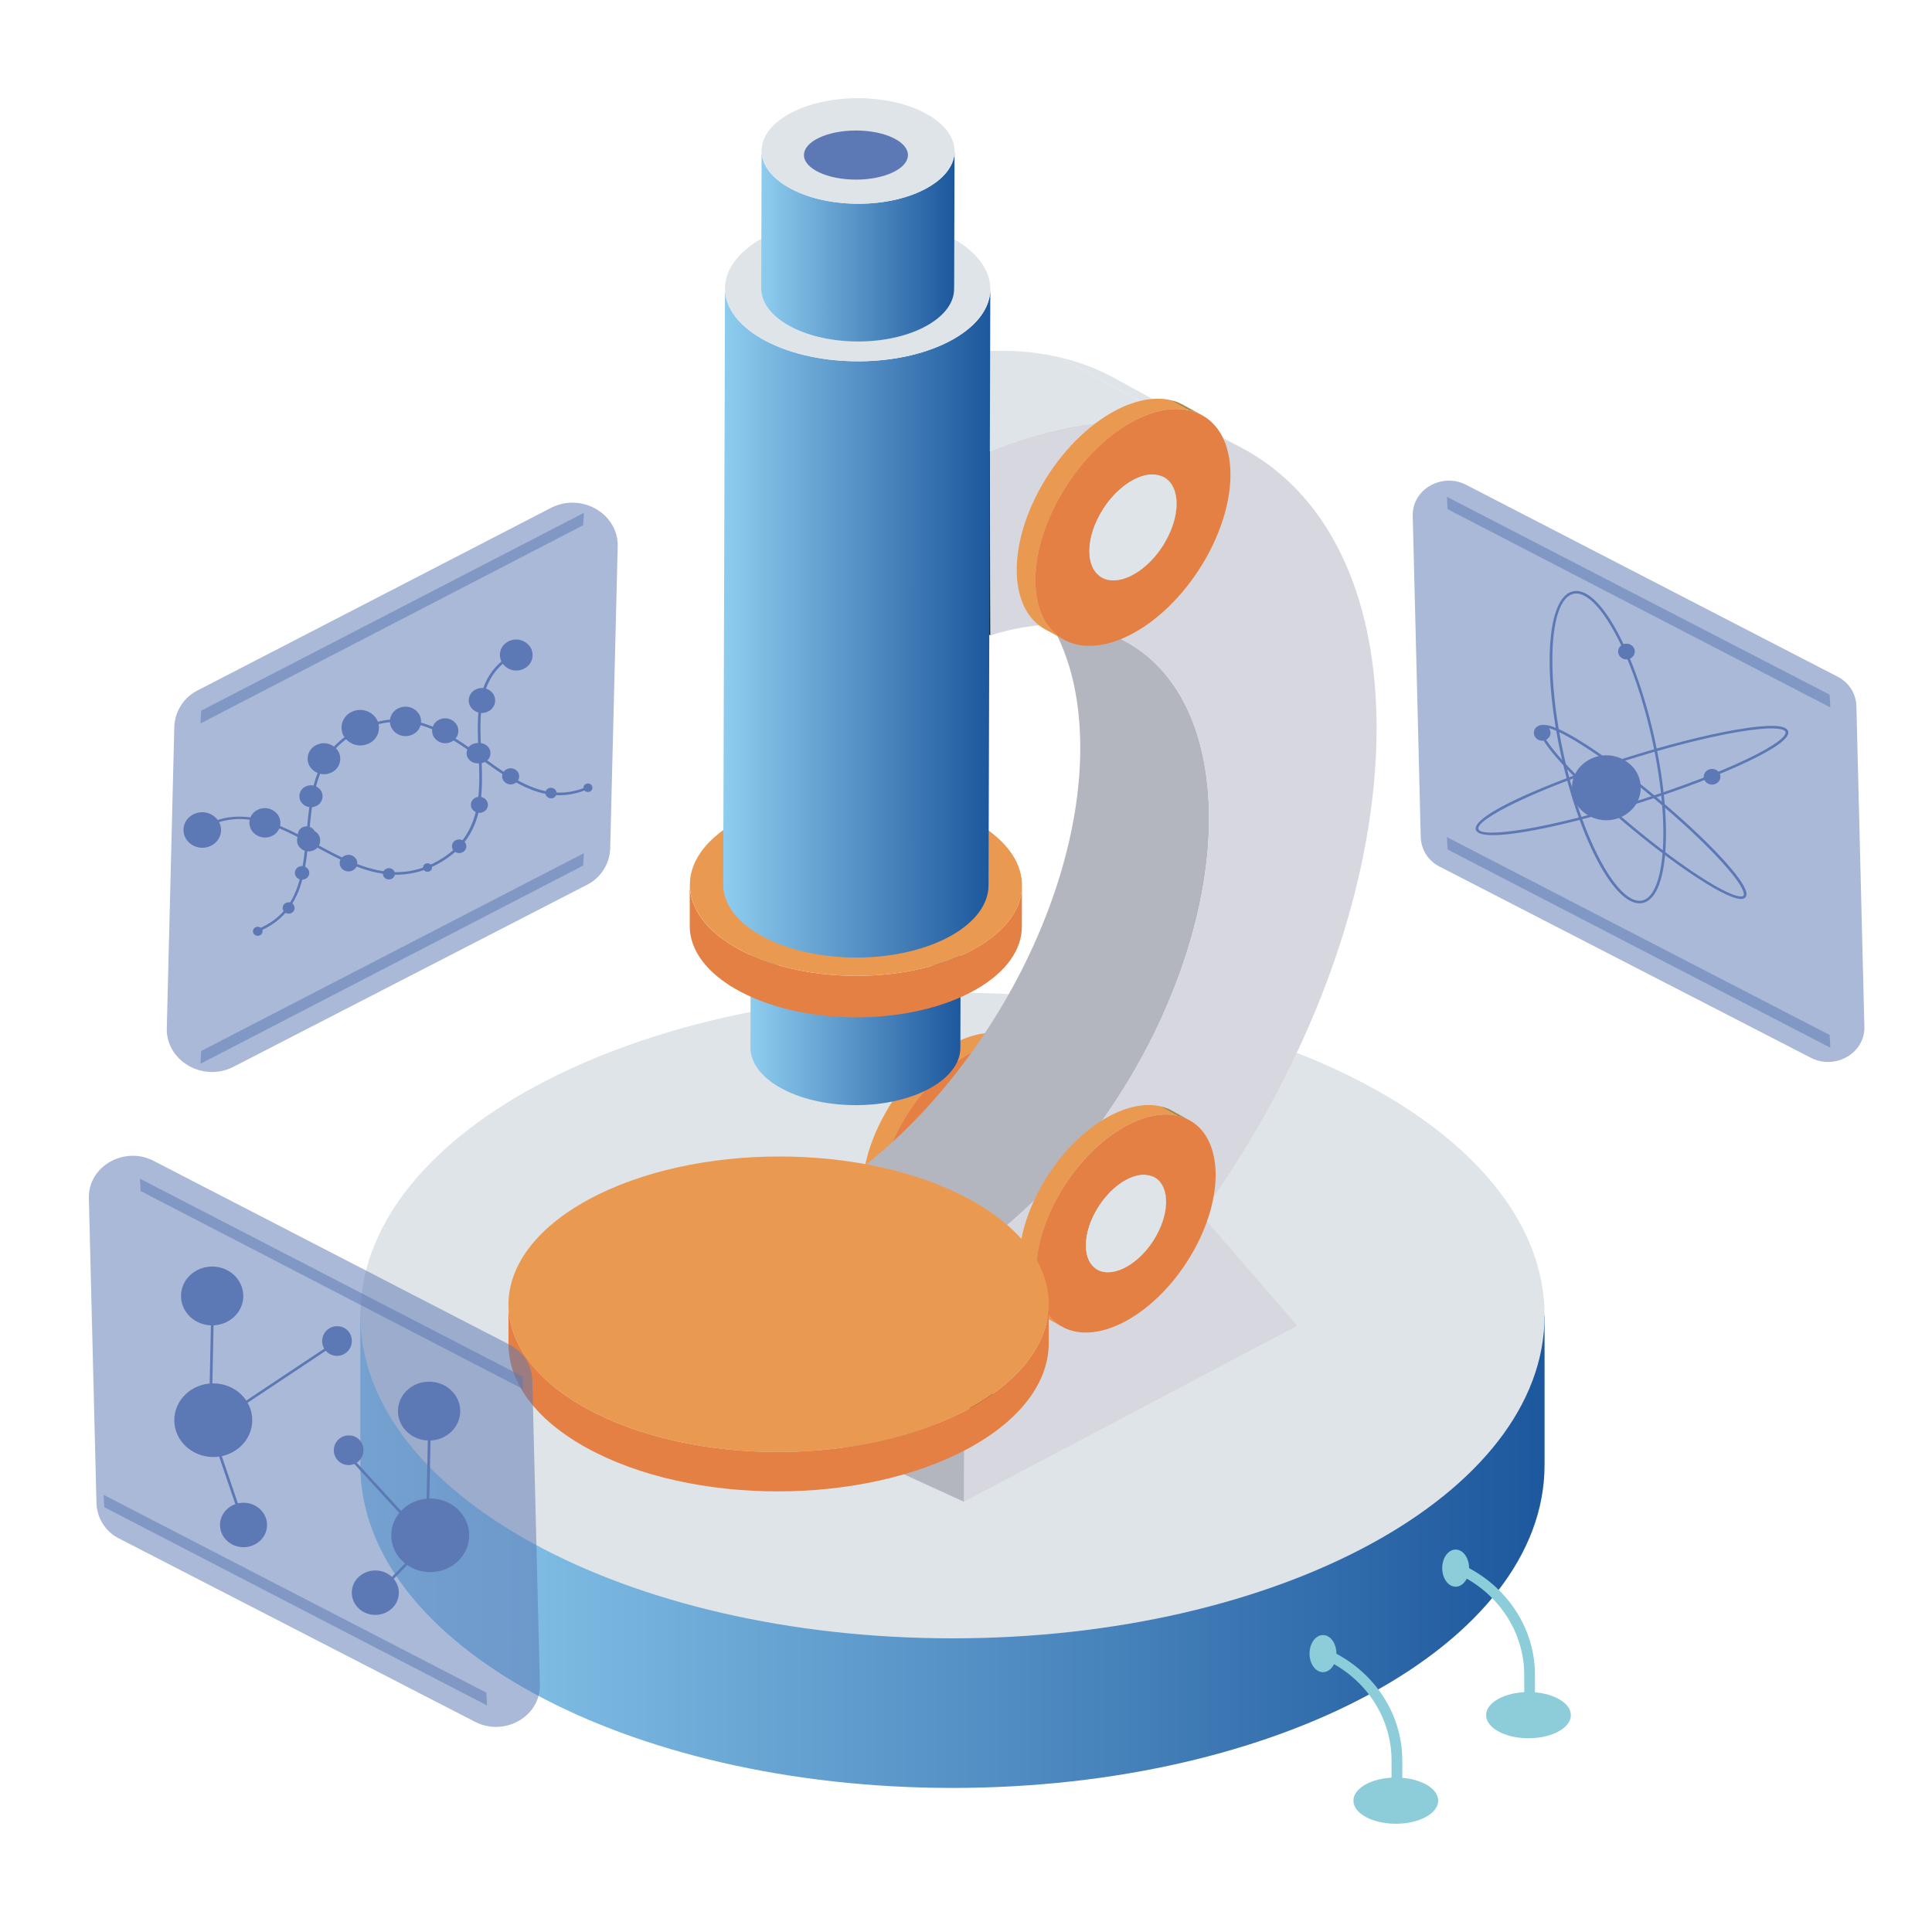 <?xml version="1.0" encoding="UTF-8"?> <svg xmlns="http://www.w3.org/2000/svg" xmlns:xlink="http://www.w3.org/1999/xlink" id="Biologie" viewBox="0 0 1000 1000"><defs><style>.cls-1{fill:url(#_ÂÁ_Ï_ÌÌ_È_ËÂÌÚ_3);}.cls-2{fill:#dfe4e9;}.cls-3{fill:#8dccd9;}.cls-19,.cls-4{fill:#5d79b5;}.cls-4{opacity:0.52;}.cls-5{isolation:isolate;}.cls-6{fill:#d7d8df;}.cls-7{fill:#b4b6bf;}.cls-8{fill:#a0823e;}.cls-9{fill:#c9a345;}.cls-10{fill:#ea9951;}.cls-11{fill:#aa402f;}.cls-12{fill:#883425;}.cls-13{fill:#e48044;}.cls-14{fill:#9e3b2c;}.cls-15{fill:#102531;}.cls-16{fill:url(#_ÂÁ_Ï_ÌÌ_È_ËÂÌÚ_3-2);}.cls-17{fill:url(#_ÂÁ_Ï_ÌÌ_È_ËÂÌÚ_3-3);}.cls-18{fill:url(#_ÂÁ_Ï_ÌÌ_È_ËÂÌÚ_3-4);}</style><linearGradient id="_ÂÁ_Ï_ÌÌ_È_ËÂÌÚ_3" x1="186.51" y1="803.16" x2="799.46" y2="803.16" gradientUnits="userSpaceOnUse"><stop offset="0" stop-color="#8fcdef"></stop><stop offset="1" stop-color="#1d579d"></stop></linearGradient><linearGradient id="_ÂÁ_Ï_ÌÌ_È_ËÂÌÚ_3-2" x1="388.41" y1="525.71" x2="497.27" y2="525.71" xlink:href="#_ÂÁ_Ï_ÌÌ_È_ËÂÌÚ_3"></linearGradient><linearGradient id="_ÂÁ_Ï_ÌÌ_È_ËÂÌÚ_3-3" x1="374.34" y1="322.45" x2="512.59" y2="322.45" xlink:href="#_ÂÁ_Ï_ÌÌ_È_ËÂÌÚ_3"></linearGradient><linearGradient id="_ÂÁ_Ï_ÌÌ_È_ËÂÌÚ_3-4" x1="393.99" y1="127.39" x2="494.08" y2="127.39" xlink:href="#_ÂÁ_Ï_ÌÌ_È_ËÂÌÚ_3"></linearGradient></defs><title>ICON MENULABORATOIRE</title><path class="cls-1" d="M799.46,680.89v77.44c0,92.29-137.21,167.1-306.47,167.1s-306.48-74.81-306.48-167.1V680.89Z"></path><path class="cls-2" d="M186.51,680.89C186.51,773.17,323.72,848,493,848s306.47-74.81,306.47-167.09S662.25,513.79,493,513.79,186.51,588.6,186.51,680.89Z"></path><ellipse class="cls-3" cx="722.47" cy="932.01" rx="21.94" ry="11.96"></ellipse><path class="cls-3" d="M725.83,931.41h-5.57V911.16c0-21.12-12.14-40.61-31.69-50.86L684.11,858l2.71-4.6,4.46,2.34c21.31,11.18,34.55,32.44,34.55,55.46Z"></path><ellipse class="cls-3" cx="684.77" cy="855.91" rx="6.96" ry="9.61"></ellipse><ellipse class="cls-3" cx="791.14" cy="887.76" rx="21.94" ry="11.96"></ellipse><path class="cls-3" d="M794.5,887.16h-5.56V866.91c0-21.12-12.15-40.61-31.7-50.87l-4.46-2.34,2.71-4.59,4.46,2.34c21.31,11.18,34.55,32.43,34.55,55.46Z"></path><ellipse class="cls-3" cx="753.44" cy="811.66" rx="6.96" ry="9.61"></ellipse><path class="cls-4" d="M759,251l192.11,99.23a17.65,17.65,0,0,1,9.76,15.14L965,531.48c.34,13.63-15.06,22.51-27.74,16l-192.1-98.91a17.65,17.65,0,0,1-9.78-15.15L731.23,267C730.89,253.31,746.32,244.44,759,251Z"></path><g class="cls-5"><polygon class="cls-6" points="498.89 777.29 671.46 686.21 624.17 631.54 499.05 743.4 498.89 777.29"></polygon><polygon class="cls-7" points="364.43 681.79 364.27 715.69 498.89 777.29 499.05 743.4 364.43 681.79"></polygon></g><g class="cls-5"><g class="cls-5"><g class="cls-5"><path class="cls-8" d="M487,619.85,478.07,615a8.49,8.49,0,0,0,1.22.57,10.55,10.55,0,0,0,1.35.42l8.9,4.88a12.38,12.38,0,0,1-1.35-.41,11.54,11.54,0,0,1-1.23-.57Z"></path><path class="cls-9" d="M489.54,620.83l-8.9-4.88c3.68.87,8-.06,12.27-2.4,5.6-3,11.15-8.49,15.2-15.47L517,603c-4,7-9.6,12.42-15.19,15.47-4.28,2.33-8.59,3.26-12.27,2.39Z"></path><path class="cls-8" d="M517,603l-8.89-4.89.51-.9,8.89,4.88c-.16.31-.33.61-.51.91Z"></path></g></g><g class="cls-5"><g class="cls-5"><path class="cls-8" d="M517.51,602.06l-8.89-4.88c7.1-12.87,6.53-25.91-1.05-30.07l8.9,4.88c7.58,4.16,8.14,17.2,1,30.07Z"></path></g></g><g class="cls-5"><g class="cls-5"><path class="cls-8" d="M487,619.85,478.07,615a8.49,8.49,0,0,0,1.22.57,10.55,10.55,0,0,0,1.35.42l8.9,4.88a12.38,12.38,0,0,1-1.35-.41,11.54,11.54,0,0,1-1.23-.57Z"></path></g></g><g class="cls-5"><g class="cls-5"><path class="cls-10" d="M519.82,535.32c-8.15-1.93-17.66.13-27.12,5.29-12.52,6.83-25,19.08-34,34.71-.37.65-.75,1.31-1.11,2-15.89,28.75-14.61,57.9,2.34,67.19l8.9,4.89c-17-9.3-18.24-38.44-2.35-67.2.37-.66.74-1.32,1.12-2,9.07-15.63,21.51-27.88,34-34.71,9.47-5.16,19-7.22,27.12-5.29Z"></path><path class="cls-8" d="M528.71,540.2l-8.89-4.88a24.18,24.18,0,0,1,3.23,1l8.89,4.88a24.18,24.18,0,0,0-3.23-1Z"></path></g></g><g class="cls-5"><g class="cls-5"><path class="cls-8" d="M531.94,541.21l-8.89-4.88a20.78,20.78,0,0,1,2.7,1.26l8.89,4.88a22.19,22.19,0,0,0-2.7-1.26Z"></path></g></g><g class="cls-5"><g class="cls-5"><path class="cls-11" d="M501.65,573.35l-8.89-4.88c4.24-2.32,8.51-3.24,12.16-2.38l8.89,4.89c-3.65-.87-7.92.06-12.16,2.37Z"></path><path class="cls-12" d="M513.81,571l-8.89-4.89a12.45,12.45,0,0,1,1.43.45,9,9,0,0,1,1.22.57l8.9,4.88a10.53,10.53,0,0,0-2.66-1Z"></path></g></g><g class="cls-5"><g class="cls-5"><path class="cls-12" d="M487,619.84,478.07,615c-7.58-4.16-8.15-17.2-1.05-30.07l.51-.91,8.9,4.88-.51.91c-7.1,12.87-6.54,25.91,1,30.07Z"></path><path class="cls-11" d="M486.43,588.86l-8.9-4.88c4.06-7,9.62-12.46,15.23-15.51l8.89,4.88c-5.6,3-11.16,8.53-15.22,15.51Z"></path></g></g><path class="cls-13" d="M531.94,541.21c19.48,7.6,21.75,38.24,5,68.45-9.16,16.57-22.11,29.57-35.15,36.68-10.75,5.86-21.55,7.72-30.35,4.29-19.48-7.6-21.75-38.24-5.05-68.46,9.16-16.56,22.11-29.56,35.15-36.68C512.34,539.64,523.14,537.77,531.94,541.21Zm-14.43,60.85c7.47-13.53,6.46-27.25-2.27-30.64-3.94-1.53-8.78-.69-13.59,1.93-5.84,3.18-11.64,9-15.73,16.42-7.47,13.53-6.46,27.26,2.27,30.65,3.95,1.49,8.8.64,13.62-2,5.83-3.18,11.62-9,15.7-16.38Z"></path><path class="cls-14" d="M501.65,573.35c4.81-2.63,9.65-3.46,13.59-1.93,8.73,3.39,9.74,17.11,2.27,30.64-4.08,7.41-9.87,13.2-15.7,16.38-4.82,2.62-9.67,3.47-13.62,2-8.73-3.39-9.74-17.12-2.27-30.65C490,582.35,495.81,576.53,501.65,573.35Z"></path></g><g class="cls-5"><polygon class="cls-15" points="513.89 735.56 447.24 698.98 446.95 603.75 513.61 640.33 513.89 735.56"></polygon><path class="cls-7" d="M520,518.33c24.33-41.89,39.27-88.94,39.14-131.71-.14-44.77-16.41-76.46-42.88-91l66.66,36.58c26.47,14.52,42.74,46.21,42.88,91C625.88,466,611,513,586.61,554.91c-19.34,33.31-44.63,63.36-73,85.42L447,603.75C475.33,581.69,500.61,551.64,520,518.33Z"></path><g class="cls-5"><g class="cls-5"><path class="cls-2" d="M512.39,233.65l-66.66-36.58c37.29-15.19,72.59-19.27,103-12.07l66.66,36.58c-30.42-7.2-65.72-3.12-103,12.07Z"></path><path class="cls-2" d="M615.4,221.58,548.74,185A114.19,114.19,0,0,1,577.4,196l66.66,36.59a113.84,113.84,0,0,0-28.66-11Z"></path></g></g><polygon class="cls-15" points="512.67 328.88 446.01 292.3 445.73 197.07 512.39 233.65 512.67 328.88"></polygon><path class="cls-6" d="M512.39,233.65c54-22,103.76-20.7,140.63,4.38,38.18,25.89,59.3,74.87,59.49,137.88.2,67.27-23.06,143.5-65.59,214.49-36.21,60.43-82.73,110.85-133,145.16l-.28-95.23C577.67,590.53,626,500,625.76,423.21s-47.93-115.09-113.09-94.33Z"></path></g><path class="cls-16" d="M497.08,542.42l.19-62.68c0,7.38-5,14.76-15.13,20.49C461.37,512,427,512.37,405.32,501c-11.15-5.86-16.74-13.7-16.72-21.52l-.19,62.68c0,7.83,5.57,15.66,16.72,21.53,21.65,11.4,56.05,11.07,76.82-.74C492,557.18,497.06,549.8,497.08,542.42Z"></path><path class="cls-13" d="M528.9,479.82l.07-21.51c0,11.68-8,23.36-23.94,32.43-32.87,18.68-87.29,19.2-121.55,1.16C365.85,482.61,357,470.22,357,457.83L357,479.35c0,12.39,8.82,24.78,26.46,34.06,34.26,18,88.68,17.52,121.55-1.16C520.92,503.18,528.87,491.5,528.9,479.82Z"></path><path class="cls-10" d="M381,425.41c-32.87,18.68-31.74,48.45,2.52,66.49s88.68,17.52,121.55-1.16,31.75-48.45-2.51-66.5S413.83,406.72,381,425.41Z"></path><path class="cls-17" d="M511.66,458.26l.93-308.62c0,9.33-6.38,18.66-19.12,25.9-26.25,14.93-69.72,15.34-97.08.93-14.08-7.41-21.16-17.31-21.13-27.2l-.92,308.61c0,9.9,7,19.79,21.12,27.21,27.37,14.41,70.83,14,97.08-.93C505.29,476.92,511.63,467.59,511.66,458.26Z"></path><path class="cls-2" d="M491.46,122.44c27.36,14.41,28.26,38.18,2,53.1s-69.72,15.34-97.08.93-28.26-38.18-2-53.1S464.1,108,491.46,122.44Zm-83.57,8c-19.09,10.85-18.44,28.15,1.46,38.62s51.52,10.18,70.61-.67,18.44-28.15-1.46-38.62-51.52-10.18-70.61.67Z"></path><path class="cls-18" d="M493.86,149.59l.22-71.31c0,6.79-4.64,13.57-13.91,18.84-19.09,10.85-50.7,11.15-70.6.67C399.33,92.4,394.18,85.2,394.2,78L394,149.32c0,7.19,5.12,14.39,15.36,19.78,19.9,10.48,51.52,10.18,70.61-.67C489.23,163.16,493.84,156.38,493.86,149.59Z"></path><path class="cls-2" d="M408.1,59.17C389,70,389.67,87.31,409.57,97.79s51.51,10.18,70.6-.67S498.61,69,478.71,58.49,427.2,48.32,408.1,59.17Z"></path><g class="cls-5"><g class="cls-5"><g class="cls-5"><path class="cls-8" d="M570.37,299l-9.67-5.31a11.19,11.19,0,0,0,2.8,1.07l9.67,5.3a10.8,10.8,0,0,1-1.47-.44,11.55,11.55,0,0,1-1.33-.62Z"></path><path class="cls-9" d="M573.17,300.06l-9.67-5.3c4,.94,8.68-.06,13.34-2.6,6.08-3.32,12.11-9.23,16.51-16.81l9.66,5.3c-4.4,7.58-10.43,13.5-16.5,16.81-4.66,2.54-9.34,3.55-13.34,2.6Z"></path><path class="cls-8" d="M603,280.65l-9.66-5.3.55-1,9.67,5.3c-.18.33-.37.66-.56,1Z"></path></g></g><g class="cls-5"><g class="cls-5"><path class="cls-8" d="M603.57,279.67l-9.67-5.3c7.72-14,7.11-28.16-1.13-32.69l9.67,5.31c8.23,4.52,8.85,18.7,1.13,32.68Z"></path></g></g><g class="cls-5"><g class="cls-5"><path class="cls-8" d="M570.37,299l-9.67-5.31a11.19,11.19,0,0,0,2.8,1.07l9.67,5.3a10.8,10.8,0,0,1-1.47-.44,11.55,11.55,0,0,1-1.33-.62Z"></path></g></g><g class="cls-5"><g class="cls-5"><path class="cls-10" d="M538.4,252.75c.4-.72.81-1.43,1.22-2.14,9.86-17,23.38-30.3,37-37.72,10.29-5.6,20.62-7.84,29.47-5.75l9.67,5.31c-8.85-2.1-19.18.14-29.47,5.75-13.61,7.42-27.12,20.73-37,37.71-.41.71-.81,1.43-1.21,2.15-17.27,31.24-15.87,62.91,2.55,73L541,325.77C522.54,315.67,521.14,284,538.4,252.75Z"></path><path class="cls-8" d="M615.74,212.45l-9.67-5.31a28,28,0,0,1,3.51,1.09l9.67,5.31a25,25,0,0,0-3.51-1.09Z"></path></g></g><g class="cls-5"><g class="cls-5"><path class="cls-8" d="M619.25,213.54l-9.67-5.31a25.49,25.49,0,0,1,2.94,1.37l9.67,5.31a26.29,26.29,0,0,0-2.94-1.37Z"></path></g></g><g class="cls-5"><g class="cls-5"><path class="cls-11" d="M586.33,248.47l-9.66-5.31c4.61-2.51,9.24-3.52,13.21-2.58l9.67,5.31c-4-.94-8.61.06-13.22,2.58Z"></path><path class="cls-12" d="M599.55,245.89l-9.67-5.31a12.26,12.26,0,0,1,1.56.49,10.66,10.66,0,0,1,1.33.61l9.67,5.31a11.7,11.7,0,0,0-1.34-.62,10.31,10.31,0,0,0-1.55-.48Z"></path></g></g><g class="cls-5"><g class="cls-5"><path class="cls-12" d="M570.37,299l-9.67-5.31c-8.23-4.52-8.85-18.7-1.13-32.68.18-.33.37-.66.56-1l9.66,5.31c-.19.32-.37.65-.56,1-7.71,14-7.1,28.16,1.14,32.69Z"></path><path class="cls-11" d="M569.79,265.33,560.13,260c4.41-7.59,10.45-13.54,16.54-16.86l9.66,5.31c-6.08,3.32-12.13,9.27-16.54,16.86Z"></path></g></g><path class="cls-13" d="M619.25,213.54c21.16,8.26,23.63,41.56,5.49,74.39-10,18-24,32.13-38.21,39.86-11.67,6.36-23.41,8.39-33,4.66-21.17-8.26-23.63-41.56-5.49-74.39,9.95-18,24-32.13,38.2-39.86C598,211.83,609.69,209.81,619.25,213.54Zm-15.68,66.13c8.12-14.7,7-29.62-2.47-33.3-4.28-1.66-9.54-.75-14.77,2.1-6.34,3.46-12.65,9.78-17.1,17.84-8.11,14.71-7,29.62,2.47,33.31,4.29,1.62,9.57.7,14.81-2.16,6.33-3.45,12.62-9.74,17.06-17.79Z"></path><path class="cls-2" d="M586.33,248.47c5.23-2.85,10.49-3.76,14.77-2.1,9.49,3.68,10.59,18.6,2.47,33.3-4.44,8.05-10.73,14.34-17.06,17.79-5.24,2.86-10.52,3.78-14.81,2.16-9.48-3.69-10.58-18.6-2.47-33.31C573.68,258.25,580,251.93,586.33,248.47Z"></path></g><g class="cls-5"><g class="cls-5"><g class="cls-5"><path class="cls-8" d="M568,657.23l-8.9-4.89a8.61,8.61,0,0,0,1.23.57,10.55,10.55,0,0,0,1.35.42l8.89,4.88a9.7,9.7,0,0,1-2.57-1Z"></path><path class="cls-9" d="M570.61,658.21l-8.89-4.88c3.68.87,8-.06,12.27-2.4,5.59-3,11.14-8.49,15.19-15.46l8.9,4.88c-4.05,7-9.6,12.42-15.19,15.47-4.29,2.33-8.6,3.26-12.28,2.39Z"></path><path class="cls-8" d="M598.08,640.35l-8.9-4.88c.17-.3.35-.6.51-.91l8.9,4.88-.51.91Z"></path></g></g><g class="cls-5"><g class="cls-5"><path class="cls-8" d="M598.59,639.44l-8.9-4.88c7.1-12.87,6.54-25.91-1-30.07l8.89,4.88c7.58,4.16,8.15,17.21,1.05,30.07Z"></path></g></g><g class="cls-5"><g class="cls-5"><path class="cls-8" d="M568,657.23l-8.9-4.89a8.61,8.61,0,0,0,1.23.57,10.55,10.55,0,0,0,1.35.42l8.89,4.88a9.7,9.7,0,0,1-2.57-1Z"></path></g></g><g class="cls-5"><g class="cls-5"><path class="cls-10" d="M538.62,614.67c.37-.66.74-1.32,1.12-2,9.07-15.63,21.51-27.88,34-34.71,9.47-5.16,19-7.22,27.12-5.29l8.9,4.88c-8.15-1.92-17.66.14-27.12,5.3-12.52,6.82-25,19.08-34,34.7-.38.65-.75,1.31-1.11,2-15.89,28.76-14.61,57.9,2.34,67.2l-8.9-4.88C524,672.57,522.73,643.42,538.62,614.67Z"></path><path class="cls-8" d="M609.79,577.58l-8.9-4.88a24.18,24.18,0,0,1,3.23,1l8.9,4.88a24.18,24.18,0,0,0-3.23-1Z"></path></g></g><g class="cls-5"><g class="cls-5"><path class="cls-8" d="M613,578.59l-8.9-4.88a20.78,20.78,0,0,1,2.7,1.26l8.9,4.88a23.8,23.8,0,0,0-2.7-1.26Z"></path></g></g><g class="cls-5"><g class="cls-5"><path class="cls-11" d="M582.73,610.73l-8.9-4.88c4.24-2.32,8.51-3.24,12.16-2.38l8.9,4.89c-3.65-.87-7.92.06-12.16,2.37Z"></path><path class="cls-12" d="M594.89,608.36l-8.9-4.89a11.32,11.32,0,0,1,1.43.45,9.86,9.86,0,0,1,1.23.57l8.89,4.88a12.36,12.36,0,0,0-1.22-.57,10.27,10.27,0,0,0-1.43-.44Z"></path></g></g><g class="cls-5"><g class="cls-5"><path class="cls-12" d="M568,657.23l-8.9-4.89c-7.58-4.16-8.14-17.2-1-30.07l.51-.91,8.9,4.88-.52.91c-7.1,12.87-6.53,25.92,1,30.08Z"></path><path class="cls-11" d="M567.51,626.24l-8.9-4.88c4.06-7,9.62-12.46,15.22-15.51l8.9,4.88c-5.6,3-11.17,8.53-15.22,15.51Z"></path></g></g><path class="cls-13" d="M613,578.59c19.47,7.6,21.74,38.24,5,68.45-9.15,16.57-22.1,29.57-35.15,36.68-10.74,5.86-21.55,7.72-30.35,4.29-19.47-7.6-21.74-38.24-5-68.46,9.15-16.56,22.1-29.56,35.15-36.67C593.41,577,604.22,575.15,613,578.59Zm-14.43,60.85c7.46-13.53,6.45-27.25-2.27-30.64-3.94-1.53-8.78-.69-13.59,1.93-5.85,3.18-11.64,9-15.74,16.42-7.46,13.53-6.45,27.26,2.27,30.65,4,1.49,8.81.64,13.63-2,5.83-3.18,11.61-9,15.7-16.38Z"></path><path class="cls-2" d="M582.73,610.73c4.81-2.62,9.65-3.46,13.59-1.93,8.72,3.39,9.73,17.11,2.27,30.64-4.09,7.41-9.87,13.2-15.7,16.38-4.82,2.62-9.68,3.47-13.63,2-8.72-3.39-9.73-17.12-2.27-30.65C571.09,619.73,576.88,613.91,582.73,610.73Z"></path></g><g class="cls-5"><path class="cls-13" d="M263.19,675.41c.06,19.46,13.62,38.9,40.68,53.75C358.3,759,446.72,759,501.5,729.16c27.6-15,41.39-34.79,41.33-54.5l0,11.33c0,.1,0,.2,0,.3l0,8.75c.06,19.71-13.73,39.46-41.32,54.5-54.79,29.87-143.21,29.87-197.64,0-27.06-14.85-40.62-34.29-40.68-53.75l0-11.33c0,.1,0,.2,0,.31Z"></path><path class="cls-10" d="M304.42,621c-54.79,29.87-55,78.28-.55,108.15s142.85,29.87,197.63,0,55.17-78.28.74-108.15S359.2,591.14,304.42,621Z"></path></g><ellipse class="cls-19" cx="443.04" cy="80.26" rx="26.91" ry="12.71"></ellipse><polygon class="cls-4" points="748.92 257.15 749.27 263.55 947.38 366.16 947.03 359.55 748.92 257.15"></polygon><polygon class="cls-4" points="748.92 433.29 749.27 439.69 947.38 542.3 947.03 535.69 748.92 433.29"></polygon><path class="cls-19" d="M844.77,418.88a18.53,18.53,0,0,1-25.12,1.47,16.15,16.15,0,0,1-1.56-23.72,18.53,18.53,0,0,1,25.12-1.47A16.15,16.15,0,0,1,844.77,418.88Z"></path><path class="cls-19" d="M901.12,465.28c-3.37,0-9.64-2.83-18.72-8.46-11.2-6.94-25.11-17.22-39.16-28.93S816.68,404.41,808,394.78c-9.17-10.19-12.76-16.48-10.67-18.72s9.16.35,21,7.68c11.2,6.95,25.1,17.22,39.15,28.94s26.57,23.47,35.25,33.11c9.17,10.18,12.76,16.47,10.66,18.71A3,3,0,0,1,901.12,465.28Zm-101.48-88.7a1.68,1.68,0,0,0-1.26.35c-.4.42-1.73,3.22,10.68,17,8.64,9.59,21.11,21.31,35.11,33s27.84,21.91,39,28.82c16,9.92,18.79,8.33,19.18,7.91h0c.39-.42,1.73-3.21-10.68-17-8.64-9.59-21.11-21.3-35.11-33s-27.85-21.91-39-28.82S801.58,376.58,799.64,376.58Z"></path><path class="cls-19" d="M772.75,432.27c-5,0-8.17-.83-8.83-2.68h0c-2.64-7.46,37.55-24.67,76.71-37.08,21.43-6.79,42-12.05,57.88-14.8,16.71-2.89,25.79-2.67,27,.67s-5.91,8.7-21.09,15.91c-14.43,6.86-34.18,14.38-55.62,21.17C819.38,424.78,787.79,432.27,772.75,432.27Zm-7.51-3.1c1.73,4.84,36.27-.12,83.1-14.95,21.37-6.78,41.06-14.27,55.44-21.1,16.07-7.64,21.07-12.41,20.39-14.32s-7.71-2.86-25.41.2c-15.83,2.74-36.32,8-57.69,14.75-46.83,14.85-77.55,30.58-75.83,35.42Z"></path><path class="cls-19" d="M848.6,467.56c-6.27,0-13.65-7.24-21-20.66-7.8-14.29-14.72-34-19.47-55.41-10-45.24-7.31-82.77,6.2-85.44,6.6-1.32,14.59,6,22.52,20.51,7.8,14.29,14.71,34,19.47,55.41s6.78,42.08,5.7,58.13c-1.09,16.31-5.32,26-11.9,27.31A8,8,0,0,1,848.6,467.56ZM815.88,307.21a6.36,6.36,0,0,0-1.24.12c-12.53,2.48-14.83,40.11-5.13,83.89,4.73,21.33,11.6,40.89,19.35,55.08,7.51,13.76,15.17,21,21,19.83h0c5.83-1.15,9.77-10.67,10.8-26.12,1.07-15.93-.95-36.45-5.67-57.77s-11.6-40.89-19.35-55.08C828.65,314.36,821.53,307.21,815.88,307.21Z"></path><path class="cls-19" d="M845.08,339.92a4.48,4.48,0,0,1-6.08.36,3.92,3.92,0,0,1-.38-5.74,4.5,4.5,0,0,1,6.08-.36A3.92,3.92,0,0,1,845.08,339.92Z"></path><path class="cls-19" d="M889.4,404.74a4.5,4.5,0,0,1-6.08.36,3.91,3.91,0,0,1-.37-5.74A4.48,4.48,0,0,1,889,399,3.91,3.91,0,0,1,889.4,404.74Z"></path><path class="cls-19" d="M801.47,382a4.48,4.48,0,0,1-6.08.36,3.91,3.91,0,0,1-.37-5.74,4.49,4.49,0,0,1,6.07-.36A3.9,3.9,0,0,1,801.47,382Z"></path><path class="cls-4" d="M285.07,262.94,102.39,357.3a22,22,0,0,0-12.17,18.88l-3.88,156c-.42,17,18.81,28.09,34.63,19.94l182.67-94.05a22,22,0,0,0,12.2-18.9l3.88-156.31C320.15,265.84,300.89,254.77,285.07,262.94Z"></path><polygon class="cls-4" points="302.22 265.45 301.88 271.85 103.77 374.46 104.12 367.85 302.22 265.45"></polygon><polygon class="cls-4" points="302.22 441.6 301.88 448 103.77 550.61 104.12 543.99 302.22 441.6"></polygon><path class="cls-19" d="M134.66,481.8l-.58-1.2c20.85-9,22.66-28.59,24.57-49.31,2-21.76,4.09-44.25,29.13-55.07s44,2.68,62.18,15.77C267.18,404.35,283.45,416,304,407.14l.58,1.2c-21.35,9.22-37.93-2.69-55.49-15.31-17.9-12.85-36.4-26.14-60.76-15.62S162,410,160,431.4C158.17,451.59,156.25,472.46,134.66,481.8Z"></path><path class="cls-19" d="M284,408a2.66,2.66,0,0,0-1.43,3.62,3,3,0,0,0,3.84,1.35,2.67,2.67,0,0,0,1.42-3.62A3,3,0,0,0,284,408Z"></path><path class="cls-19" d="M303.35,405.74a2.15,2.15,0,0,0-1.15,2.91,2.39,2.39,0,0,0,3.09,1.09,2.15,2.15,0,0,0,1.14-2.92A2.38,2.38,0,0,0,303.35,405.74Z"></path><path class="cls-19" d="M262.48,398.05a4.08,4.08,0,0,0-2.17,5.52,4.52,4.52,0,0,0,5.85,2.05,4.07,4.07,0,0,0,2.17-5.52A4.52,4.52,0,0,0,262.48,398.05Z"></path><path class="cls-19" d="M244.7,385.12A5.09,5.09,0,0,0,242,392a5.65,5.65,0,0,0,7.31,2.57,5.09,5.09,0,0,0,2.72-6.9A5.67,5.67,0,0,0,244.7,385.12Z"></path><path class="cls-19" d="M227.61,372.39a6.31,6.31,0,0,0-3.36,8.54,7,7,0,0,0,9,3.18,6.3,6.3,0,0,0,3.37-8.54A7,7,0,0,0,227.61,372.39Z"></path><path class="cls-19" d="M206.55,366.47a7.45,7.45,0,0,0-4,10.09,8.28,8.28,0,0,0,10.69,3.76,7.46,7.46,0,0,0,4-10.1A8.27,8.27,0,0,0,206.55,366.47Z"></path><path class="cls-19" d="M182.43,368.3a9,9,0,0,0-4.79,12.17A10,10,0,0,0,190.52,385a9,9,0,0,0,4.79-12.16A10,10,0,0,0,182.43,368.3Z"></path><path class="cls-19" d="M164.13,385.45A7.83,7.83,0,0,0,160,396.06,8.69,8.69,0,0,0,171.19,400a7.82,7.82,0,0,0,4.18-10.61A8.69,8.69,0,0,0,164.13,385.45Z"></path><path class="cls-19" d="M158.44,407a5.53,5.53,0,0,0-2.95,7.5,6.14,6.14,0,0,0,7.94,2.79,5.52,5.52,0,0,0,3-7.5A6.14,6.14,0,0,0,158.44,407Z"></path><path class="cls-19" d="M156.84,428.11a4.19,4.19,0,0,0-2.24,5.69,4.66,4.66,0,0,0,6,2.12,4.2,4.2,0,0,0,2.24-5.69A4.66,4.66,0,0,0,156.84,428.11Z"></path><path class="cls-19" d="M154.8,448.6a3.45,3.45,0,0,0-1.84,4.66A3.82,3.82,0,0,0,157.9,455a3.43,3.43,0,0,0,1.83-4.66A3.81,3.81,0,0,0,154.8,448.6Z"></path><path class="cls-19" d="M148.1,467.31a2.88,2.88,0,0,0-1.53,3.89,3.19,3.19,0,0,0,4.12,1.44,2.86,2.86,0,0,0,1.52-3.88A3.18,3.18,0,0,0,148.1,467.31Z"></path><path class="cls-19" d="M132.38,479.91a2.28,2.28,0,0,0-1.22,3.1,2.53,2.53,0,0,0,3.28,1.16,2.3,2.3,0,0,0,1.23-3.11A2.55,2.55,0,0,0,132.38,479.91Z"></path><path class="cls-19" d="M205.13,452.76c-14.9,0-28.78-7.51-42.35-14.86-19.11-10.34-37.16-20.12-56.89-9.09l-.71-1.14c20.43-11.4,39.68-1,58.3,9.09,19.71,10.68,40.1,21.72,63.11,8.87s22.06-34.81,21.1-56c-.94-20.82-1.83-40.49,18.38-51.77l.71,1.14c-19.49,10.88-18.62,30.16-17.7,50.57,1,21.6,2,43.93-21.78,57.21A44.72,44.72,0,0,1,205.13,452.76Z"></path><path class="cls-19" d="M222.47,450.92a2.4,2.4,0,0,1-3.19-.77,2.14,2.14,0,0,1,.82-3,2.41,2.41,0,0,1,3.19.78A2.12,2.12,0,0,1,222.47,450.92Z"></path><path class="cls-19" d="M250.36,420.16a4.56,4.56,0,0,1-6-1.47,4,4,0,0,1,1.55-5.7,4.55,4.55,0,0,1,6,1.46A4,4,0,0,1,250.36,420.16Z"></path><path class="cls-19" d="M251.16,394.33a5.71,5.71,0,0,1-7.56-1.84,5,5,0,0,1,1.94-7.13,5.71,5.71,0,0,1,7.56,1.83A5.06,5.06,0,0,1,251.16,394.33Z"></path><path class="cls-19" d="M252.9,368.11a7,7,0,0,1-9.34-2.26A6.25,6.25,0,0,1,246,357a7.06,7.06,0,0,1,9.35,2.27A6.25,6.25,0,0,1,252.9,368.11Z"></path><path class="cls-19" d="M141.23,432.45a8.34,8.34,0,0,1-11-2.68A7.39,7.39,0,0,1,133,419.34a8.33,8.33,0,0,1,11,2.68A7.38,7.38,0,0,1,141.23,432.45Z"></path><path class="cls-19" d="M109.65,437.5a10,10,0,0,1-13.31-3.23,8.9,8.9,0,0,1,3.41-12.57,10.06,10.06,0,0,1,13.32,3.23A8.9,8.9,0,0,1,109.65,437.5Z"></path><path class="cls-19" d="M271.54,345.94a8.76,8.76,0,0,1-11.61-2.82,7.76,7.76,0,0,1,3-11A8.76,8.76,0,0,1,274.52,335,7.77,7.77,0,0,1,271.54,345.94Z"></path><path class="cls-19" d="M162.79,439.89a6.21,6.21,0,0,1-8.22-2,5.5,5.5,0,0,1,2.11-7.76,6.21,6.21,0,0,1,8.22,2A5.5,5.5,0,0,1,162.79,439.89Z"></path><path class="cls-19" d="M182.68,450.45a4.7,4.7,0,0,1-6.23-1.51,4.16,4.16,0,0,1,1.6-5.88,4.7,4.7,0,0,1,6.23,1.51A4.16,4.16,0,0,1,182.68,450.45Z"></path><path class="cls-19" d="M239.54,441.05a3.84,3.84,0,0,1-5.1-1.23,3.41,3.41,0,0,1,1.31-4.82,3.85,3.85,0,0,1,5.1,1.24A3.41,3.41,0,0,1,239.54,441.05Z"></path><path class="cls-19" d="M202.87,454.79a3.2,3.2,0,0,1-4.24-1,2.83,2.83,0,0,1,1.09-4,3.21,3.21,0,0,1,4.25,1A2.84,2.84,0,0,1,202.87,454.79Z"></path><path class="cls-4" d="M79.59,600.89,263.73,696a21.31,21.31,0,0,1,11.8,18.3l3.92,157.58c.41,16.48-18.23,27.21-33.56,19.32L61.76,796.4a21.31,21.31,0,0,1-11.83-18.32L46,620.2C45.6,603.7,64.26,593,79.59,600.89Z"></path><polygon class="cls-4" points="72.44 610.08 72.78 616.48 270.9 719.09 270.55 712.48 72.44 610.08"></polygon><polygon class="cls-4" points="53.65 773.73 53.99 780.13 252.11 882.74 251.76 876.13 53.65 773.73"></polygon><ellipse class="cls-19" cx="110.39" cy="735.09" rx="20.18" ry="19.06"></ellipse><path class="cls-19" d="M125.94,670.79c0,8.41-7.22,15.23-16.13,15.23s-16.12-6.82-16.12-15.23,7.22-15.23,16.12-15.23S125.94,662.38,125.94,670.79Z"></path><path class="cls-19" d="M138.23,789.32c0,6.35-5.45,11.5-12.18,11.5s-12.18-5.15-12.18-11.5,5.46-11.51,12.18-11.51S138.23,783,138.23,789.32Z"></path><path class="cls-19" d="M182.08,693.68a7.67,7.67,0,1,1-7.65-7.23A7.45,7.45,0,0,1,182.08,693.68Z"></path><polygon class="cls-19" points="108.05 739.44 109.47 670.67 110.86 670.69 109.49 736.87 174.26 693.8 175.06 694.88 108.05 739.44"></polygon><polygon class="cls-19" points="125.74 790.07 108.11 738.36 109.43 737.96 127.06 789.66 125.74 790.07"></polygon><ellipse class="cls-19" cx="222.68" cy="794.68" rx="20.18" ry="19.06"></ellipse><ellipse class="cls-19" cx="222.1" cy="730.38" rx="16.12" ry="15.23"></ellipse><ellipse class="cls-19" cx="194.26" cy="824.37" rx="12.18" ry="11.5"></ellipse><path class="cls-19" d="M188.11,750.21a7.67,7.67,0,1,1-7.65-7.23A7.45,7.45,0,0,1,188.11,750.21Z"></path><polygon class="cls-19" points="221.72 799.47 178.31 752.17 179.36 751.31 220.4 796.03 221.75 730.26 223.15 730.28 221.72 799.47"></polygon><polygon class="cls-19" points="194.2 827.11 193.17 826.23 222.87 795.55 223.89 796.44 194.2 827.11"></polygon></svg> 